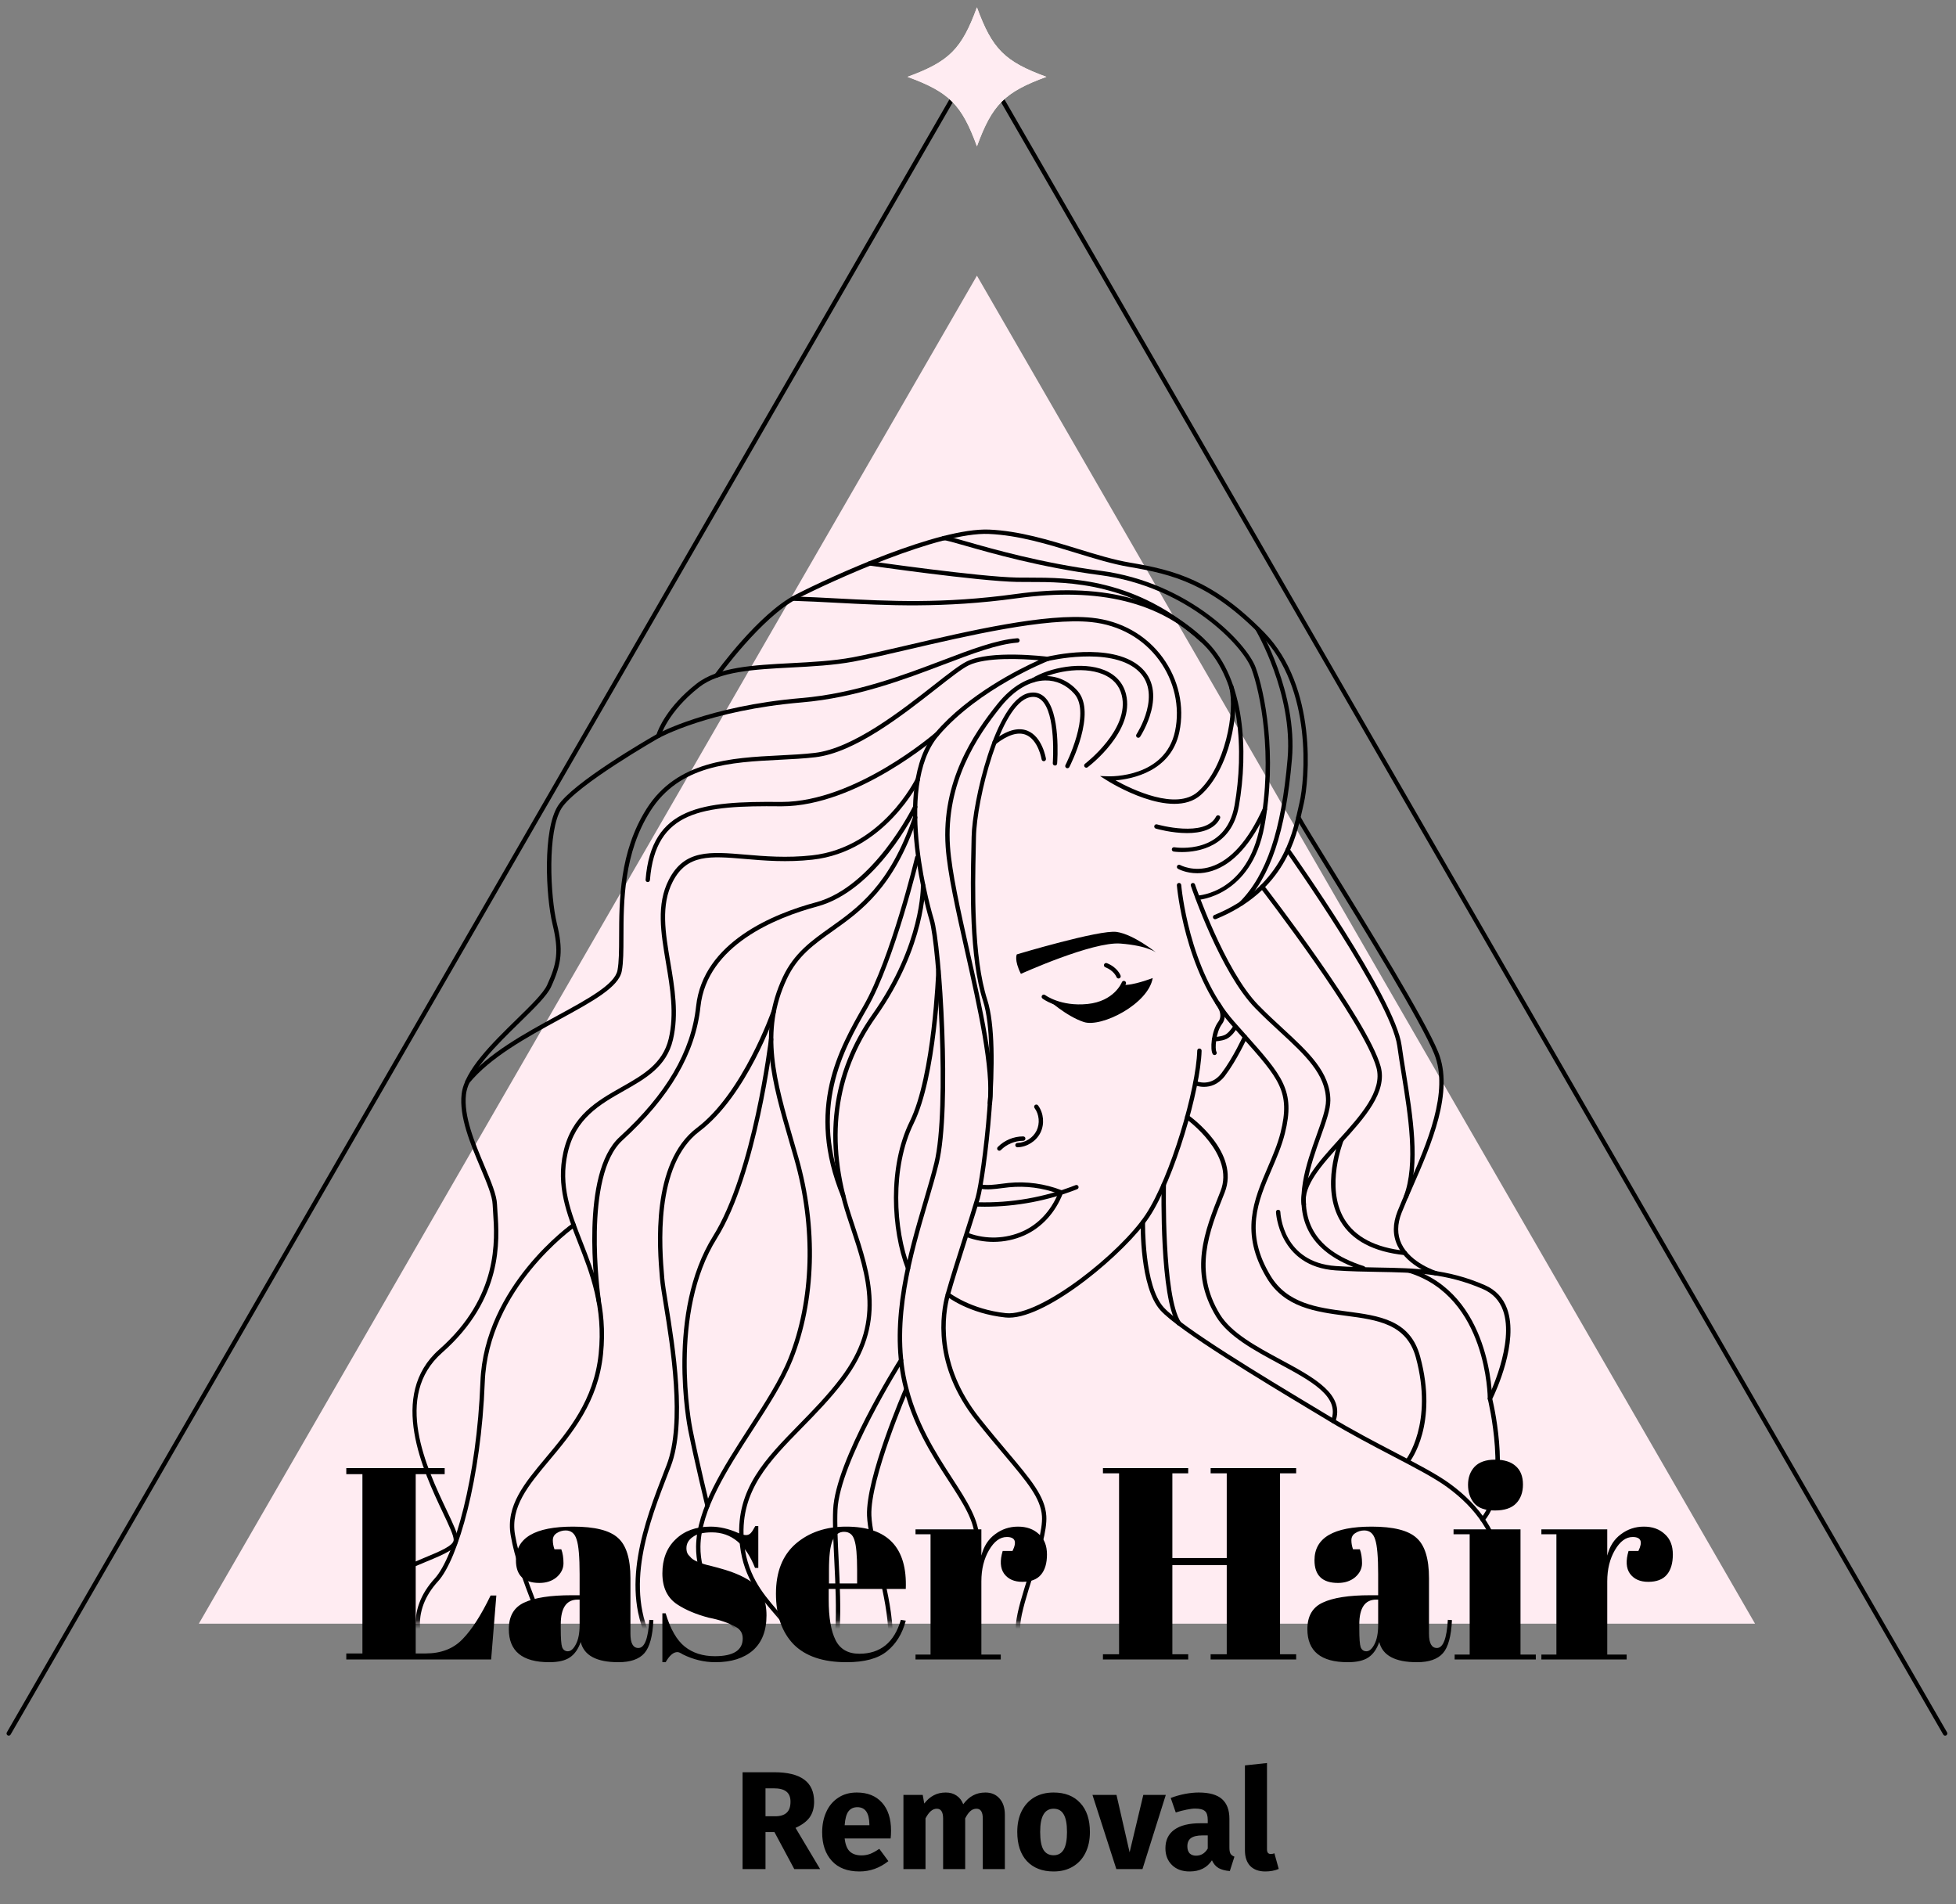 <svg width="224" height="218" viewBox="0 0 224 218" fill="none" xmlns="http://www.w3.org/2000/svg">
<rect x="0" y="0" width="224" height="218" fill="#808080" stroke="none"/>
<path d="M88.688 209.76H87.664V214H85.04V202.912H88.672C90.187 202.912 91.323 203.189 92.08 203.744C92.848 204.299 93.232 205.147 93.232 206.288C93.232 207.003 93.061 207.6 92.72 208.08C92.379 208.549 91.84 208.949 91.104 209.28L93.92 214H90.96L88.688 209.76ZM87.664 207.952H88.768C89.355 207.952 89.792 207.819 90.08 207.552C90.379 207.285 90.528 206.864 90.528 206.288C90.528 205.755 90.368 205.365 90.048 205.12C89.739 204.875 89.259 204.752 88.608 204.752H87.664V207.952ZM102.041 209.584C102.041 209.936 102.025 210.24 101.993 210.496H96.729C96.814 211.211 97.017 211.712 97.337 212C97.657 212.288 98.099 212.432 98.665 212.432C99.006 212.432 99.337 212.373 99.657 212.256C99.977 212.128 100.323 211.936 100.697 211.68L101.737 213.088C100.745 213.877 99.641 214.272 98.425 214.272C97.049 214.272 95.993 213.867 95.257 213.056C94.521 212.245 94.153 211.157 94.153 209.792C94.153 208.928 94.307 208.155 94.617 207.472C94.926 206.779 95.379 206.235 95.977 205.84C96.574 205.435 97.289 205.232 98.121 205.232C99.347 205.232 100.307 205.616 101.001 206.384C101.694 207.152 102.041 208.219 102.041 209.584ZM99.561 208.864C99.539 207.563 99.081 206.912 98.185 206.912C97.747 206.912 97.406 207.072 97.161 207.392C96.926 207.712 96.782 208.24 96.729 208.976H99.561V208.864ZM112.853 205.232C113.525 205.232 114.063 205.461 114.469 205.92C114.874 206.368 115.077 206.992 115.077 207.792V214H112.549V208.224C112.549 207.467 112.309 207.088 111.829 207.088C111.562 207.088 111.327 207.179 111.125 207.36C110.922 207.541 110.725 207.819 110.533 208.192V214H108.005V208.224C108.005 207.467 107.765 207.088 107.285 207.088C107.029 207.088 106.794 207.184 106.581 207.376C106.378 207.557 106.181 207.829 105.989 208.192V214H103.461V205.504H105.669L105.845 206.496C106.175 206.069 106.538 205.755 106.933 205.552C107.338 205.339 107.797 205.232 108.309 205.232C108.789 205.232 109.199 205.349 109.541 205.584C109.893 205.819 110.149 206.149 110.309 206.576C110.65 206.117 111.023 205.781 111.429 205.568C111.845 205.344 112.319 205.232 112.853 205.232ZM120.656 205.232C121.958 205.232 122.976 205.632 123.712 206.432C124.448 207.221 124.816 208.331 124.816 209.76C124.816 210.667 124.646 211.461 124.304 212.144C123.974 212.816 123.494 213.339 122.864 213.712C122.246 214.085 121.51 214.272 120.656 214.272C119.366 214.272 118.347 213.877 117.6 213.088C116.864 212.288 116.496 211.173 116.496 209.744C116.496 208.837 116.662 208.048 116.992 207.376C117.334 206.693 117.814 206.165 118.432 205.792C119.062 205.419 119.803 205.232 120.656 205.232ZM120.656 207.088C120.144 207.088 119.76 207.307 119.504 207.744C119.248 208.171 119.12 208.837 119.12 209.744C119.12 210.672 119.243 211.349 119.488 211.776C119.744 212.203 120.134 212.416 120.656 212.416C121.168 212.416 121.552 212.203 121.808 211.776C122.064 211.339 122.192 210.667 122.192 209.76C122.192 208.832 122.064 208.155 121.808 207.728C121.563 207.301 121.179 207.088 120.656 207.088ZM133.507 205.504L130.835 214H127.843L125.107 205.504H127.859L129.363 212.08L130.931 205.504H133.507ZM140.791 211.536C140.791 211.856 140.834 212.091 140.919 212.24C141.015 212.389 141.164 212.501 141.367 212.576L140.839 214.224C140.316 214.181 139.89 214.069 139.559 213.888C139.228 213.696 138.972 213.397 138.791 212.992C138.236 213.845 137.383 214.272 136.231 214.272C135.388 214.272 134.716 214.027 134.215 213.536C133.714 213.045 133.463 212.405 133.463 211.616C133.463 210.688 133.804 209.979 134.487 209.488C135.17 208.997 136.156 208.752 137.447 208.752H138.311V208.384C138.311 207.883 138.204 207.541 137.991 207.36C137.778 207.168 137.404 207.072 136.871 207.072C136.594 207.072 136.258 207.115 135.863 207.2C135.468 207.275 135.063 207.381 134.647 207.52L134.071 205.856C134.604 205.653 135.148 205.499 135.703 205.392C136.268 205.285 136.791 205.232 137.271 205.232C138.487 205.232 139.378 205.483 139.943 205.984C140.508 206.485 140.791 207.237 140.791 208.24V211.536ZM136.967 212.464C137.543 212.464 137.991 212.192 138.311 211.648V210.144H137.687C137.111 210.144 136.679 210.245 136.391 210.448C136.114 210.651 135.975 210.965 135.975 211.392C135.975 211.733 136.06 212 136.231 212.192C136.412 212.373 136.658 212.464 136.967 212.464ZM144.904 214.272C144.168 214.272 143.592 214.064 143.176 213.648C142.771 213.221 142.568 212.619 142.568 211.84V202.128L145.096 201.856V211.744C145.096 212.096 145.24 212.272 145.528 212.272C145.678 212.272 145.816 212.245 145.944 212.192L146.44 213.984C145.982 214.176 145.47 214.272 144.904 214.272Z" fill="black"/>
<path d="M111.878 31.562L22.771 185.9H200.985L111.878 31.562Z" fill="#FFECF2"/>
<mask id="mask0_1553_6" style="mask-type:luminance" maskUnits="userSpaceOnUse" x="22" y="31" width="179" height="155">
<path d="M111.878 31.562L65.507 77.115L22.771 185.9H200.985L149.437 73.15L111.878 31.562Z" fill="white"/>
</mask>
<g mask="url(#mask0_1553_6)">
<path d="M123.595 115.5C120.94 115.5 119.451 114.377 119.382 114.323C119.274 114.239 119.253 114.082 119.337 113.973C119.423 113.862 119.58 113.844 119.688 113.927C119.706 113.941 121.477 115.266 124.549 114.95C127.57 114.64 128.438 112.552 128.473 112.463C128.524 112.336 128.666 112.271 128.797 112.323C128.925 112.374 128.988 112.518 128.938 112.646C128.899 112.747 127.935 115.105 124.6 115.447C124.249 115.483 123.914 115.5 123.595 115.5Z" fill="black"/>
<path d="M119.943 114.38C119.943 114.38 122.094 116.355 124.119 117.016C126.142 117.677 131.513 114.951 132.008 111.977C132.008 111.977 129.681 112.884 128.609 112.751C128.609 112.751 127.341 115.085 124.574 115.199C121.805 115.312 119.943 114.38 119.943 114.38Z" fill="black"/>
<path d="M128.096 112.031C127.994 112.031 127.9 111.969 127.862 111.869C127.847 111.83 127.561 111.125 126.58 110.744C126.451 110.694 126.388 110.549 126.437 110.42C126.488 110.291 126.63 110.228 126.761 110.278C127.967 110.747 128.316 111.655 128.33 111.694C128.378 111.823 128.312 111.967 128.183 112.015C128.155 112.026 128.126 112.031 128.096 112.031Z" fill="black"/>
<path d="M116.912 111.502C116.912 111.502 125.121 107.785 128.312 108.032C131.502 108.28 132.432 109.085 132.432 109.085C132.432 109.085 129.829 106.979 127.878 106.7C125.926 106.421 116.446 109.271 116.446 109.271C116.446 109.271 116.106 109.891 116.912 111.502Z" fill="black"/>
<path d="M114.442 131.753C114.379 131.753 114.315 131.729 114.266 131.681C114.168 131.584 114.166 131.426 114.264 131.327C115.024 130.555 116.08 130.112 117.164 130.112C117.338 130.118 117.43 130.22 117.429 130.363C117.428 130.501 117.317 130.612 117.179 130.612C117.175 130.612 117.169 130.612 117.165 130.612C116.227 130.612 115.276 131.01 114.619 131.677C114.571 131.729 114.506 131.753 114.442 131.753Z" fill="black"/>
<path d="M116.52 131.357C116.384 131.357 116.274 131.249 116.27 131.113C116.267 130.975 116.375 130.86 116.514 130.857C117.424 130.835 118.305 130.271 118.706 129.454C119.107 128.638 119.016 127.596 118.477 126.862C118.395 126.751 118.419 126.594 118.531 126.512C118.64 126.429 118.798 126.453 118.88 126.566C119.526 127.447 119.636 128.696 119.155 129.675C118.674 130.654 117.617 131.33 116.525 131.358C116.525 131.358 116.522 131.357 116.52 131.357Z" fill="black"/>
<path d="M112.775 138.161C112.504 138.161 112.234 138.157 111.964 138.149C111.825 138.145 111.717 138.03 111.721 137.892C111.725 137.755 111.822 137.639 111.978 137.649C115.777 137.762 119.647 137.081 123.178 135.689C123.308 135.637 123.451 135.702 123.502 135.83C123.553 135.958 123.489 136.104 123.361 136.154C120.018 137.472 116.375 138.161 112.775 138.161Z" fill="black"/>
<path d="M113.765 142.189C112.732 142.189 111.7 142.008 110.726 141.644C110.597 141.595 110.532 141.451 110.58 141.322C110.629 141.192 110.77 141.127 110.902 141.175C112.903 141.924 115.17 141.851 117.119 140.978C118.908 140.176 120.339 138.647 121.171 136.656C119.385 135.999 117.451 135.751 115.557 135.937C115.294 135.963 115.031 135.997 114.767 136.031C113.944 136.137 113.092 136.247 112.252 136.109C112.115 136.087 112.023 135.959 112.045 135.822C112.068 135.686 112.187 135.591 112.332 135.615C113.103 135.74 113.88 135.64 114.702 135.534C114.971 135.499 115.239 135.465 115.508 135.438C117.564 135.238 119.666 135.527 121.589 136.279L121.821 136.37L121.731 136.602C120.868 138.83 119.302 140.545 117.324 141.433C116.203 141.937 114.984 142.189 113.765 142.189Z" fill="black"/>
<path d="M115.541 150.865C115.407 150.865 115.277 150.858 115.15 150.845C110.975 150.409 108.495 148.483 108.391 148.402C108.283 148.317 108.265 148.159 108.35 148.051C108.437 147.943 108.596 147.926 108.701 148.009C108.725 148.028 111.18 149.927 115.203 150.348C119.181 150.765 128.329 143.407 131.2 139.063C134.047 134.757 136.989 124.675 137.107 120.292C137.111 120.154 137.217 120.036 137.364 120.049C137.502 120.053 137.611 120.168 137.607 120.306C137.487 124.749 134.503 134.973 131.618 139.338C129 143.297 120.125 150.865 115.541 150.865Z" fill="black"/>
<path d="M172.177 186.152C172.16 186.152 172.143 186.15 172.125 186.147C171.99 186.118 171.904 185.985 171.933 185.851C171.937 185.831 172.346 183.795 171.682 179.446C171.121 175.776 169.168 172.77 165.71 170.255C164.28 169.215 162.05 168.05 159.467 166.701C157.19 165.512 154.609 164.164 152.098 162.646L150.209 161.509C144.53 158.093 135.025 152.376 132.896 150.023C130.502 147.377 130.627 140.232 130.634 139.93C130.637 139.794 130.748 139.685 130.884 139.685C130.886 139.685 130.889 139.685 130.889 139.685C131.028 139.688 131.137 139.802 131.134 139.94C131.132 140.012 131.006 147.188 133.267 149.687C135.346 151.985 144.811 157.679 150.466 161.08L152.355 162.218C154.853 163.728 157.426 165.072 159.698 166.258C162.299 167.616 164.545 168.789 166.005 169.85C169.575 172.447 171.594 175.561 172.176 179.37C172.857 183.825 172.44 185.869 172.421 185.954C172.397 186.071 172.293 186.152 172.177 186.152Z" fill="black"/>
<path d="M137.881 124.438C137.248 124.438 136.793 124.243 136.783 124.239C136.657 124.183 136.6 124.036 136.656 123.91C136.711 123.785 136.858 123.724 136.985 123.782C137.053 123.812 138.661 124.488 139.883 122.876C141.213 121.123 142.336 118.66 142.348 118.635C142.406 118.509 142.552 118.454 142.679 118.51C142.804 118.567 142.861 118.715 142.803 118.841C142.756 118.944 141.646 121.379 140.282 123.177C139.51 124.195 138.585 124.438 137.881 124.438Z" fill="black"/>
<path d="M139.091 120.797C139.011 120.797 138.932 120.758 138.884 120.686C138.567 120.21 138.705 118.064 139.53 116.965C140.166 116.119 139.254 115.019 139.244 115.008C139.155 114.903 139.169 114.745 139.274 114.656C139.379 114.566 139.538 114.58 139.627 114.686C139.675 114.743 140.803 116.104 139.931 117.266C139.208 118.228 139.125 120.141 139.3 120.409C139.375 120.524 139.344 120.68 139.229 120.755C139.187 120.784 139.138 120.797 139.091 120.797Z" fill="black"/>
<path d="M139.047 119.231C138.91 119.231 138.799 119.121 138.797 118.984C138.795 118.846 138.905 118.733 139.044 118.731C139.051 118.731 139.729 118.719 140.233 118.507C140.629 118.34 141.044 117.772 141.17 117.567C141.241 117.449 141.396 117.412 141.514 117.485C141.632 117.557 141.668 117.711 141.596 117.829C141.575 117.865 141.052 118.705 140.427 118.968C139.831 119.218 139.082 119.231 139.05 119.231H139.047Z" fill="black"/>
<path d="M120.861 199.111C120.729 199.111 120.62 199.009 120.611 198.876C120.483 196.764 119.375 194.382 118.303 192.078C117.216 189.743 116.189 187.536 116.351 185.876C116.491 184.449 117.117 182.471 117.779 180.377C118.589 177.82 119.425 175.176 119.325 173.598C119.193 171.536 117.621 169.672 115.016 166.583C114.062 165.452 112.981 164.169 111.774 162.647C106.755 156.314 107.676 150.39 108.304 148.137C108.752 146.532 109.575 143.947 110.302 141.665C110.891 139.817 111.447 138.072 111.73 137.082C112.385 134.791 114.349 120.095 112.583 114.622C110.964 109.606 111.144 101.567 111.24 97.249C111.252 96.722 111.262 96.242 111.269 95.822C111.331 91.948 113.981 80.201 117.806 79.349C118.487 79.198 119.077 79.335 119.566 79.759C121.499 81.434 121.081 87.176 121.062 87.419C121.051 87.556 120.951 87.672 120.793 87.649C120.655 87.639 120.553 87.519 120.564 87.381C120.568 87.324 120.982 81.648 119.239 80.137C118.871 79.819 118.439 79.719 117.916 79.838C114.561 80.585 111.837 91.575 111.77 95.83C111.763 96.251 111.752 96.732 111.741 97.261C111.645 101.55 111.467 109.533 113.06 114.469C114.854 120.029 112.873 134.904 112.211 137.22C111.927 138.217 111.369 139.966 110.779 141.817C110.054 144.094 109.232 146.675 108.787 148.272C108.179 150.451 107.29 156.183 112.167 162.336C113.368 163.852 114.447 165.132 115.399 166.26C118.07 169.427 119.681 171.339 119.823 173.565C119.93 175.237 119.079 177.926 118.256 180.527C117.602 182.595 116.984 184.548 116.85 185.923C116.701 187.447 117.7 189.593 118.757 191.865C119.849 194.211 120.978 196.637 121.111 198.844C121.119 198.982 121.014 199.1 120.876 199.109C120.871 199.111 120.866 199.111 120.861 199.111Z" fill="black"/>
<path d="M119.534 87.155C119.413 87.155 119.307 87.068 119.287 86.945C119.284 86.923 118.906 84.694 117.47 84.127C116.571 83.773 115.423 84.128 114.055 85.184C113.948 85.267 113.79 85.249 113.704 85.139C113.62 85.03 113.641 84.872 113.75 84.788C115.269 83.616 116.582 83.238 117.655 83.662C119.355 84.335 119.764 86.762 119.781 86.865C119.802 87.001 119.71 87.129 119.574 87.151C119.56 87.154 119.546 87.155 119.534 87.155Z" fill="black"/>
<path d="M113.366 126.567C113.358 126.567 113.349 126.567 113.341 126.566C113.203 126.552 113.104 126.429 113.117 126.292C113.523 122.314 111.996 115.51 110.519 108.93C109.483 104.314 108.503 99.953 108.297 96.959C107.783 89.512 111.458 84.029 114.267 80.552C115.874 78.562 117.796 77.446 119.679 77.41C121.094 77.383 122.434 77.991 123.418 79.119C125.61 81.634 122.59 87.572 122.461 87.824C122.397 87.947 122.243 87.994 122.124 87.931C122.001 87.868 121.953 87.717 122.016 87.594C122.046 87.535 125.012 81.708 123.041 79.447C122.155 78.431 120.967 77.884 119.687 77.909C117.956 77.941 116.168 78.991 114.655 80.865C111.899 84.276 108.294 89.652 108.795 96.923C108.999 99.879 109.974 104.221 111.006 108.819C112.492 115.438 114.028 122.282 113.614 126.341C113.601 126.472 113.493 126.567 113.366 126.567Z" fill="black"/>
<path d="M124.404 87.898C124.329 87.898 124.254 87.864 124.205 87.799C124.122 87.689 124.143 87.532 124.254 87.448C124.306 87.409 129.423 83.489 128.462 79.6C128.184 78.473 127.451 77.662 126.284 77.187C123.896 76.218 120.344 76.91 118.419 78.108C118.302 78.181 118.148 78.145 118.075 78.028C118.002 77.911 118.038 77.757 118.155 77.683C120.182 76.421 123.94 75.695 126.472 76.723C127.777 77.253 128.632 78.206 128.948 79.479C129.987 83.688 124.777 87.678 124.554 87.846C124.509 87.882 124.457 87.898 124.404 87.898Z" fill="black"/>
<path d="M48.49 195.828C48.424 195.828 48.357 195.802 48.308 195.749C48.266 195.705 44.117 191.261 42.302 185.408C41.082 181.469 45.475 179.65 48.682 178.321C50.354 177.629 51.933 176.975 51.956 176.32C51.975 175.836 51.391 174.603 50.715 173.174C48.494 168.479 44.36 159.741 50.307 154.498C57.144 148.469 56.689 141.95 56.471 138.817C56.447 138.474 56.426 138.173 56.417 137.919C56.386 136.942 55.751 135.432 55.016 133.683C53.866 130.947 52.561 127.847 52.868 125.247C53.184 122.551 56.357 119.451 59.156 116.715C60.804 115.105 62.227 113.714 62.656 112.78C63.772 110.349 64.035 108.935 63.281 105.839C62.499 102.62 62.136 95.022 63.892 92.263C65.572 89.623 74.173 84.653 75.191 84.071C75.373 83.527 76.375 80.939 79.768 78.281C82.215 76.364 86.288 76.152 90.598 75.927C92.963 75.803 95.41 75.677 97.658 75.258C99.298 74.952 101.418 74.458 103.874 73.886C110.964 72.234 119.784 70.177 125.054 70.732C128.388 71.083 131.266 72.705 133.157 75.299C134.974 77.792 135.669 80.888 135.062 83.793C134.116 88.322 129.665 89.187 127.752 89.348C129.643 90.394 134.715 92.848 137.191 90.64C140.285 87.88 141.492 81.488 140.764 78.69C140.73 78.556 140.81 78.42 140.944 78.385C141.077 78.351 141.214 78.431 141.249 78.564C142.024 81.547 140.802 88.089 137.523 91.013C134.178 93.994 127.052 89.535 126.752 89.344L125.974 88.851L126.895 88.883C127.169 88.896 133.454 89.051 134.572 83.69C135.15 80.923 134.488 77.972 132.754 75.593C130.946 73.114 128.193 71.564 125.002 71.228C119.823 70.68 110.67 72.815 103.988 74.372C101.526 74.945 99.401 75.441 97.751 75.748C95.47 76.173 93.007 76.301 90.626 76.425C86.397 76.645 82.401 76.853 80.078 78.673C76.478 81.492 75.649 84.278 75.641 84.306L75.614 84.404L75.524 84.455C75.429 84.509 65.997 89.887 64.315 92.53C62.657 95.135 63.023 102.656 63.768 105.719C64.497 108.714 64.356 110.276 63.112 112.987C62.644 114.004 61.19 115.425 59.507 117.07C56.903 119.614 53.662 122.781 53.365 125.302C53.075 127.77 54.351 130.806 55.478 133.485C56.232 135.28 56.884 136.83 56.918 137.899C56.926 138.148 56.946 138.442 56.97 138.778C57.195 141.991 57.661 148.677 50.638 154.869C44.974 159.864 48.852 168.059 51.168 172.956C51.93 174.565 52.48 175.728 52.457 176.334C52.421 177.31 50.855 177.958 48.874 178.778C45.676 180.103 41.695 181.751 42.781 185.255C44.558 190.994 48.631 195.358 48.672 195.401C48.767 195.501 48.762 195.659 48.662 195.754C48.613 195.805 48.551 195.828 48.49 195.828Z" fill="black"/>
<path d="M139.154 105.247C139.055 105.247 138.963 105.188 138.923 105.092C138.871 104.964 138.932 104.818 139.06 104.766C146.672 101.657 147.967 95.756 148.663 92.586C148.721 92.326 148.773 92.085 148.825 91.866C149.415 89.382 150.398 78.862 144.429 72.768C138.658 66.875 134.353 65.758 129.325 64.91C127.408 64.586 125.379 63.963 123.229 63.303C119.992 62.309 116.644 61.281 113.248 61.134C107.564 60.88 95.203 66.541 91.316 68.541C87.206 70.657 82.321 77.42 82.272 77.489C82.191 77.601 82.034 77.626 81.923 77.546C81.811 77.465 81.785 77.309 81.865 77.197C82.067 76.915 86.869 70.268 91.087 68.097C95.285 65.936 107.451 60.403 113.269 60.634C116.73 60.785 120.108 61.822 123.375 62.825C125.508 63.48 127.523 64.098 129.408 64.417C134.526 65.281 138.909 66.419 144.786 72.419C150.916 78.676 149.915 89.441 149.311 91.982C149.26 92.198 149.207 92.436 149.151 92.694C148.436 95.953 147.105 102.02 139.25 105.229C139.217 105.241 139.185 105.247 139.154 105.247Z" fill="black"/>
<path d="M135.36 97.557C134.79 97.557 134.421 97.501 134.405 97.499C134.269 97.477 134.176 97.349 134.198 97.213C134.22 97.077 134.344 96.985 134.485 97.005C134.726 97.045 140.389 97.882 141.385 92.191C142.457 86.073 142.095 78.035 137.861 73.824C132.946 68.933 125.928 67.195 116.409 68.504C107.999 69.661 101.501 69.317 95.764 69.013C94.051 68.922 92.433 68.837 90.793 68.788C90.655 68.784 90.547 68.668 90.551 68.531C90.555 68.395 90.666 68.288 90.801 68.288C90.803 68.288 90.806 68.288 90.809 68.288C92.455 68.337 94.075 68.423 95.791 68.514C101.779 68.831 107.975 69.16 116.34 68.009C126.026 66.676 133.18 68.463 138.214 73.469C142.584 77.816 142.972 86.035 141.877 92.277C141.052 96.986 137.183 97.557 135.36 97.557Z" fill="black"/>
<path d="M161.208 167.513C161.154 167.513 161.1 167.495 161.054 167.459C160.946 167.374 160.927 167.216 161.012 167.108C161.044 167.067 164.19 162.95 162.145 155.433C161.092 151.562 157.713 151.118 154.137 150.648C150.689 150.195 147.123 149.727 145.072 146.327C141.959 141.169 143.596 137.353 145.18 133.662C145.737 132.364 146.313 131.021 146.655 129.656C147.818 124.999 146.509 123.529 142.168 118.655C141.785 118.224 141.378 117.768 140.948 117.281C135.626 111.255 134.782 101.459 134.774 101.361C134.762 101.223 134.866 101.103 135.003 101.092C135.137 101.08 135.262 101.183 135.273 101.321C135.281 101.418 136.113 111.05 141.324 116.95C141.754 117.436 142.16 117.892 142.543 118.323C146.9 123.217 148.369 124.865 147.141 129.778C146.79 131.182 146.206 132.543 145.641 133.86C144.037 137.599 142.522 141.131 145.501 146.068C147.429 149.262 150.873 149.714 154.204 150.152C157.95 150.644 161.488 151.109 162.629 155.302C164.744 163.079 161.543 167.244 161.406 167.418C161.355 167.48 161.283 167.513 161.208 167.513Z" fill="black"/>
<path d="M156.13 145.457C156.105 145.457 156.079 145.453 156.054 145.445C152.917 144.436 150.811 142.877 149.793 140.813C148.113 137.405 149.59 133.281 150.775 129.968C151.353 128.353 151.852 126.958 151.852 126.001C151.852 122.998 149.408 120.744 146.578 118.134C145.653 117.281 144.697 116.399 143.746 115.425C139.786 111.371 136.514 101.827 136.377 101.423C136.332 101.292 136.402 101.15 136.533 101.106C136.664 101.064 136.805 101.132 136.849 101.262C136.882 101.36 140.223 111.104 144.103 115.076C145.045 116.041 145.997 116.918 146.916 117.767C149.833 120.457 152.352 122.78 152.352 126.002C152.352 127.045 151.839 128.479 151.246 130.137C150.092 133.362 148.656 137.375 150.242 140.593C151.211 142.559 153.162 143.991 156.206 144.971C156.338 145.013 156.41 145.154 156.368 145.285C156.334 145.389 156.236 145.457 156.13 145.457Z" fill="black"/>
<path d="M169.785 174.231C169.727 174.231 169.67 174.211 169.623 174.171C169.518 174.081 169.505 173.923 169.595 173.818C172.781 170.083 170.41 160.296 170.386 160.197L170.365 160.107L170.406 160.024C170.437 159.962 173.492 153.81 172.121 150.018C171.716 148.896 170.951 148.083 169.849 147.602C165.624 145.76 161.991 145.697 157.783 145.624C156.25 145.598 154.665 145.57 152.956 145.454C146.426 145.01 146.127 138.832 146.125 138.77C146.12 138.632 146.228 138.517 146.366 138.512C146.515 138.501 146.62 138.615 146.625 138.752C146.634 138.988 146.915 144.543 152.989 144.955C154.686 145.07 156.265 145.098 157.792 145.124C162.054 145.198 165.733 145.262 170.049 147.144C171.283 147.682 172.139 148.592 172.593 149.849C173.964 153.643 171.28 159.376 170.896 160.166C171.15 161.236 173.199 170.365 169.978 174.142C169.925 174.201 169.855 174.231 169.785 174.231Z" fill="black"/>
<path d="M164.47 146.046C164.446 146.046 164.421 146.043 164.398 146.035C164.268 145.995 161.209 145.044 160.05 142.639C159.476 141.448 159.476 140.112 160.049 138.67C160.412 137.756 160.846 136.768 161.305 135.722C163.403 130.936 166.014 124.981 164.239 120.642C162.701 116.884 156.246 106.419 151.974 99.494C150.145 96.529 148.823 94.386 148.468 93.711C148.405 93.589 148.451 93.438 148.573 93.374C148.696 93.31 148.846 93.357 148.911 93.479C149.257 94.139 150.643 96.386 152.399 99.232C156.679 106.171 163.147 116.658 164.701 120.454C166.556 124.989 163.898 131.052 161.762 135.924C161.305 136.966 160.873 137.951 160.514 138.856C159.994 140.162 159.99 141.361 160.499 142.421C161.561 144.627 164.513 145.548 164.542 145.557C164.675 145.597 164.749 145.737 164.709 145.869C164.676 145.977 164.578 146.046 164.47 146.046Z" fill="black"/>
<path d="M149.311 138.161C149.19 138.161 149.083 138.073 149.064 137.95C148.692 135.586 150.919 133.129 153.277 130.527C155.782 127.763 158.372 124.904 157.624 122.226C156.168 117.005 144.465 101.831 144.347 101.679C144.263 101.57 144.284 101.413 144.392 101.328C144.5 101.244 144.658 101.262 144.744 101.373C145.228 101.999 156.625 116.777 158.107 122.091C158.928 125.036 156.245 127.998 153.648 130.862C151.374 133.373 149.224 135.744 149.559 137.871C149.58 138.008 149.487 138.136 149.351 138.157C149.336 138.16 149.324 138.161 149.311 138.161Z" fill="black"/>
<path d="M160.874 143.704C160.865 143.704 160.856 143.704 160.848 143.703C157.301 143.333 154.835 142.03 153.521 139.829C151.183 135.917 153.307 130.637 153.399 130.414C153.452 130.288 153.594 130.225 153.725 130.278C153.853 130.331 153.913 130.477 153.862 130.604C153.841 130.657 151.742 135.879 153.951 139.574C155.181 141.631 157.519 142.853 160.901 143.206C161.038 143.22 161.137 143.343 161.124 143.48C161.109 143.608 161 143.704 160.874 143.704Z" fill="black"/>
<path d="M152.684 162.955C152.656 162.955 152.626 162.95 152.598 162.939C152.468 162.892 152.402 162.748 152.45 162.618C153.452 159.896 150.214 158.15 146.464 156.129C143.608 154.589 140.654 152.997 139.278 150.745C136.107 145.555 137.949 140.946 139.73 136.488L139.774 136.378C141.462 132.153 135.876 128.139 135.819 128.099C135.707 128.019 135.679 127.863 135.759 127.751C135.839 127.637 135.994 127.611 136.108 127.691C136.352 127.863 142.073 131.972 140.239 136.564L140.195 136.674C138.459 141.018 136.665 145.509 139.704 150.485C141.01 152.621 143.903 154.181 146.701 155.69C150.491 157.733 154.071 159.663 152.919 162.792C152.881 162.892 152.786 162.955 152.684 162.955Z" fill="black"/>
<path d="M135.024 151.772C134.943 151.772 134.864 151.733 134.816 151.661C132.773 148.591 133.015 136.151 133.026 135.622C133.029 135.486 133.14 135.377 133.276 135.377C133.278 135.377 133.281 135.377 133.281 135.377C133.42 135.38 133.529 135.494 133.526 135.632C133.523 135.76 133.276 148.443 135.232 151.382C135.308 151.497 135.278 151.653 135.163 151.729C135.12 151.758 135.072 151.772 135.024 151.772Z" fill="black"/>
<path d="M137.139 103.037C137.006 103.037 136.896 102.933 136.889 102.799C136.883 102.661 136.99 102.544 137.127 102.538C137.36 102.526 142.868 102.172 144.298 94.543C145.809 86.489 144.318 79.266 143.319 76.572C142.348 73.957 135.969 67.154 125.944 65.841C119.173 64.954 113.547 63.342 110.525 62.477C109.332 62.135 108.297 61.842 108.118 61.865C107.988 61.896 107.852 61.821 107.817 61.686C107.782 61.552 107.866 61.415 108 61.379C108.248 61.315 108.838 61.474 110.663 61.996C113.673 62.858 119.274 64.463 126.009 65.345C136.247 66.687 142.786 73.7 143.788 76.399C144.804 79.138 146.321 86.474 144.791 94.635C143.285 102.667 137.212 103.035 137.151 103.037C137.147 103.037 137.143 103.037 137.139 103.037Z" fill="black"/>
<path d="M109.476 199.111C109.388 199.111 109.303 199.065 109.258 198.983C109.16 198.808 106.87 194.657 107.119 190.358C107.241 188.249 108.259 185.982 109.335 183.581C110.435 181.128 111.572 178.592 111.629 176.302C111.68 174.244 110.327 172.158 108.614 169.517C106.737 166.624 104.402 163.023 103.345 158.27C101.758 151.132 103.995 143.543 105.793 137.445C106.25 135.893 106.683 134.428 107.001 133.126C108.525 126.908 107.304 108.13 106.448 105.379C106.4 105.227 101.789 90.129 107.115 83.892C110.875 79.49 116.726 76.591 118.951 75.594C117.069 75.432 112.897 75.21 110.923 76.183C110.142 76.568 108.849 77.582 107.212 78.866C103.28 81.949 97.896 86.17 93.374 86.699C92.078 86.85 90.725 86.919 89.291 86.991C83.656 87.275 77.83 87.57 74.473 92.863C71.423 97.674 71.41 103.206 71.401 107.244C71.397 108.827 71.394 110.194 71.205 111.192C70.856 113.021 67.875 114.648 64.1 116.708C60.38 118.738 56.164 121.039 53.723 124.021C53.637 124.128 53.477 124.144 53.371 124.056C53.264 123.969 53.248 123.811 53.336 123.704C55.839 120.645 60.101 118.32 63.86 116.268C67.375 114.351 70.409 112.694 70.714 111.097C70.895 110.144 70.898 108.799 70.902 107.242C70.912 103.142 70.924 97.527 74.052 92.594C77.547 87.082 83.774 86.768 89.268 86.49C90.692 86.418 92.038 86.35 93.317 86.2C97.7 85.688 103.239 81.345 106.905 78.471C108.565 77.17 109.876 76.141 110.704 75.734C113.419 74.394 119.707 75.16 119.975 75.193L120.953 75.315L120.035 75.674C119.957 75.705 112.111 78.815 107.499 84.216C102.349 90.247 106.882 105.081 106.928 105.231C107.863 108.235 109.043 126.908 107.491 133.246C107.169 134.559 106.735 136.03 106.276 137.588C104.495 143.63 102.278 151.151 103.837 158.163C104.873 162.828 107.182 166.387 109.036 169.246C110.726 171.851 112.186 174.102 112.132 176.315C112.073 178.705 110.914 181.288 109.794 183.786C108.737 186.143 107.738 188.369 107.622 190.388C107.381 194.538 109.674 198.698 109.696 198.74C109.763 198.861 109.72 199.013 109.6 199.08C109.559 199.101 109.517 199.111 109.476 199.111Z" fill="black"/>
<path d="M63.112 194.919C63.079 194.919 63.045 194.912 63.012 194.898C62.885 194.843 62.827 194.695 62.882 194.569C64.066 191.859 62.565 187.927 60.976 183.764C59.972 181.132 58.933 178.41 58.487 175.793C57.907 172.395 60.042 169.845 62.514 166.892C65.093 163.811 68.017 160.32 68.562 154.991C69.104 149.698 67.574 145.793 66.223 142.347C64.902 138.975 63.653 135.791 64.519 131.913C65.458 127.711 68.373 126.06 71.19 124.464C73.614 123.09 75.904 121.794 76.582 118.923C77.254 116.075 76.754 113.114 76.269 110.25C75.687 106.804 75.137 103.549 76.603 100.71C78.385 97.256 81.307 97.506 85.359 97.849C87.574 98.037 90.083 98.251 92.989 97.932C101.018 97.049 104.853 89.2 104.891 89.12C104.951 88.996 105.102 88.943 105.224 89.002C105.349 89.062 105.402 89.21 105.342 89.335C105.303 89.417 101.346 97.515 93.043 98.428C90.09 98.754 87.554 98.537 85.315 98.346C81.319 98.007 78.676 97.78 77.045 100.938C75.656 103.628 76.193 106.804 76.761 110.166C77.253 113.079 77.762 116.091 77.067 119.038C76.338 122.121 73.958 123.47 71.435 124.899C68.712 126.441 65.897 128.037 65.006 132.023C64.173 135.752 65.338 138.724 66.688 142.166C68.059 145.664 69.613 149.629 69.059 155.042C68.497 160.523 65.522 164.078 62.897 167.213C60.503 170.071 58.437 172.54 58.978 175.71C59.416 178.278 60.447 180.977 61.443 183.586C63.069 187.847 64.605 191.871 63.34 194.769C63.3 194.863 63.208 194.919 63.112 194.919Z" fill="black"/>
<path d="M85.499 201.445C85.423 201.445 85.348 201.41 85.299 201.344C85.216 201.233 85.239 201.077 85.35 200.994C85.404 200.954 90.72 196.938 91.281 191.011C91.553 188.128 90.162 186.496 88.551 184.606C86.854 182.616 84.931 180.36 84.672 176.181C84.318 170.447 87.64 167.053 91.485 163.122C93.099 161.472 94.769 159.766 96.288 157.758C101.034 151.479 99.328 146.33 97.351 140.366L96.993 139.28C94.172 130.653 95.155 122.864 99.918 116.129C105.578 108.123 105.46 101.416 105.458 101.349C105.454 101.211 105.562 101.096 105.701 101.092C105.84 101.1 105.954 101.197 105.958 101.335C105.96 101.403 106.09 108.266 100.326 116.418C95.66 123.016 94.698 130.656 97.468 139.125L97.826 140.209C99.763 146.052 101.592 151.571 96.686 158.06C95.149 160.093 93.468 161.811 91.842 163.472C88.079 167.317 84.829 170.639 85.171 176.15C85.418 180.164 87.284 182.352 88.93 184.282C90.545 186.176 92.071 187.966 91.779 191.058C91.197 197.21 85.704 201.355 85.649 201.396C85.603 201.429 85.55 201.445 85.499 201.445Z" fill="black"/>
<path d="M88.059 189.962C88.006 189.962 87.954 189.945 87.909 189.911L88.059 189.712L87.863 189.878C86.489 188.872 79.636 183.525 79.714 177.07C79.767 172.745 82.821 168.021 85.776 163.454C87.594 160.643 89.312 157.988 90.306 155.501C92.963 148.858 93.202 140.546 90.959 132.697C90.773 132.048 90.589 131.414 90.408 130.792C88.349 123.707 86.723 118.11 89.65 111.87C90.936 109.13 92.941 107.706 95.063 106.199C98.275 103.919 101.915 101.335 104.574 93.513C104.618 93.383 104.762 93.314 104.89 93.358C105.021 93.401 105.091 93.544 105.046 93.674C102.335 101.648 98.625 104.282 95.353 106.607C93.196 108.139 91.332 109.461 90.103 112.082C87.256 118.151 88.859 123.668 90.888 130.652C91.069 131.275 91.253 131.91 91.439 132.56C93.711 140.514 93.467 148.943 90.77 155.687C89.756 158.219 88.027 160.895 86.195 163.727C83.279 168.235 80.264 172.895 80.214 177.076C80.14 183.287 86.819 188.494 88.159 189.475L88.21 189.514C88.32 189.597 88.343 189.753 88.26 189.863C88.209 189.927 88.135 189.962 88.059 189.962Z" fill="black"/>
<path d="M103.99 145.457C103.889 145.457 103.795 145.396 103.757 145.297C102.036 140.83 101.633 133.588 104.192 128.389C106.782 123.129 107.213 111.257 107.216 111.138C107.221 111 107.331 110.887 107.475 110.896C107.613 110.901 107.721 111.017 107.716 111.154C107.699 111.646 107.278 123.254 104.641 128.61C102.146 133.68 102.542 140.752 104.224 145.117C104.274 145.246 104.209 145.39 104.08 145.44C104.05 145.451 104.02 145.457 103.99 145.457Z" fill="black"/>
<path d="M81.016 172.639C80.904 172.639 80.801 172.562 80.773 172.449C80.761 172.399 79.546 167.42 78.811 163.74C78.702 163.194 76.196 150.263 81.668 141.522C86.227 134.24 88.039 119.105 88.057 118.953C88.073 118.815 88.2 118.72 88.334 118.733C88.471 118.749 88.569 118.874 88.553 119.01C88.535 119.163 86.71 134.409 82.092 141.787C76.724 150.362 79.194 163.103 79.301 163.642C80.034 167.311 81.246 172.28 81.259 172.33C81.291 172.464 81.209 172.599 81.075 172.632C81.055 172.636 81.036 172.639 81.016 172.639Z" fill="black"/>
<path d="M101.277 192.358C101.247 192.358 101.216 192.353 101.187 192.341C101.058 192.292 100.994 192.147 101.043 192.018C102.572 188.031 101.315 182.937 100.306 178.844C99.791 176.76 99.347 174.959 99.292 173.531C99.126 169.227 103.381 159.372 103.562 158.955C103.617 158.828 103.765 158.771 103.891 158.825C104.018 158.88 104.076 159.027 104.021 159.154C103.977 159.255 99.63 169.321 99.792 173.511C99.845 174.889 100.283 176.666 100.791 178.724C101.817 182.885 103.096 188.063 101.51 192.197C101.472 192.297 101.377 192.358 101.277 192.358Z" fill="black"/>
<path d="M52.787 194.919C52.732 194.919 52.678 194.901 52.632 194.865C52.442 194.714 47.971 191.105 47.609 186.532C47.444 184.44 48.177 182.485 49.789 180.722C52.035 178.264 54.604 169.179 55.016 158.229C55.429 147.244 65.456 140.138 65.558 140.067C65.669 139.989 65.826 140.015 65.906 140.129C65.985 140.242 65.957 140.398 65.843 140.477C65.744 140.546 55.919 147.515 55.516 158.247C55.1 169.311 52.465 178.534 50.159 181.058C48.645 182.714 47.956 184.541 48.109 186.489C48.452 190.845 52.9 194.437 52.944 194.473C53.052 194.559 53.07 194.716 52.984 194.824C52.933 194.887 52.86 194.919 52.787 194.919Z" fill="black"/>
<path d="M74.676 188.558C74.587 188.558 74.501 188.511 74.456 188.427C70.876 181.836 73.786 174.328 76.124 168.295L76.343 167.731C78.214 162.893 76.783 154.117 76.016 149.402C75.804 148.103 75.637 147.077 75.584 146.446L75.565 146.223C75.292 142.992 74.461 133.16 79.812 129.126C85.056 125.171 88.343 115.802 88.375 115.708C88.421 115.578 88.563 115.509 88.693 115.553C88.823 115.598 88.892 115.741 88.847 115.871C88.712 116.262 85.479 125.478 80.112 129.526C74.981 133.395 75.795 143.019 76.062 146.181L76.081 146.405C76.132 147.017 76.298 148.034 76.508 149.322C77.283 154.084 78.728 162.947 76.809 167.912L76.59 168.476C74.288 174.413 71.425 181.801 74.895 188.189C74.96 188.31 74.916 188.462 74.794 188.528C74.757 188.548 74.717 188.558 74.676 188.558Z" fill="black"/>
<path d="M130.355 84.469C130.307 84.469 130.259 84.456 130.216 84.427C130.101 84.35 130.07 84.195 130.147 84.081C130.178 84.032 133.288 79.276 130.194 76.674C127.025 74.007 120.073 75.668 120.003 75.684C119.864 75.716 119.733 75.635 119.7 75.501C119.668 75.368 119.75 75.231 119.884 75.2C120.179 75.126 127.153 73.463 130.517 76.293C133.953 79.183 130.598 84.308 130.564 84.359C130.515 84.43 130.436 84.469 130.355 84.469Z" fill="black"/>
<path d="M135.94 95.384C134.179 95.384 132.491 94.906 132.362 94.869C132.229 94.83 132.153 94.692 132.191 94.559C132.228 94.427 132.362 94.347 132.501 94.388C132.556 94.404 138.022 95.949 139.268 93.481C139.332 93.358 139.482 93.31 139.604 93.371C139.728 93.433 139.777 93.583 139.715 93.707C139.048 95.024 137.467 95.384 135.94 95.384Z" fill="black"/>
<path d="M137.118 99.981C135.809 99.981 134.95 99.499 134.901 99.472C134.781 99.403 134.74 99.251 134.808 99.132C134.875 99.013 135.028 98.971 135.149 99.037C135.165 99.046 136.676 99.88 138.69 99.225C140.955 98.487 142.952 96.242 144.625 92.547C144.682 92.422 144.826 92.365 144.956 92.422C145.081 92.48 145.138 92.627 145.08 92.754C143.344 96.588 141.241 98.927 138.831 99.706C138.206 99.907 137.627 99.981 137.118 99.981Z" fill="black"/>
<path d="M142.147 103.696C142.084 103.696 142.02 103.672 141.971 103.623C141.872 103.526 141.872 103.368 141.969 103.269C145.051 100.163 146.742 95.109 147.454 86.883C148.1 79.414 143.823 72.183 143.779 72.111C143.709 71.993 143.747 71.839 143.865 71.768C143.985 71.696 144.137 71.735 144.209 71.854C144.253 71.927 148.611 79.293 147.952 86.926C147.229 95.277 145.494 100.426 142.324 103.622C142.276 103.671 142.211 103.696 142.147 103.696Z" fill="black"/>
<path d="M137.701 73.574C137.641 73.574 137.582 73.553 137.534 73.51C129.895 66.629 122.357 66.628 117.846 66.634C117.359 66.631 116.897 66.634 116.471 66.627C112.042 66.545 99.694 64.771 99.569 64.753C99.433 64.733 99.338 64.607 99.358 64.47C99.378 64.333 99.492 64.239 99.641 64.258C99.764 64.276 112.082 66.046 116.481 66.127C116.903 66.135 117.359 66.136 117.846 66.134C122.412 66.137 130.087 66.129 137.868 73.139C137.971 73.231 137.979 73.389 137.887 73.492C137.837 73.546 137.769 73.574 137.701 73.574Z" fill="black"/>
<path d="M75.4 84.491C75.313 84.491 75.227 84.445 75.182 84.363C75.115 84.242 75.158 84.09 75.278 84.023C75.335 83.991 81.1 80.827 91.762 79.924C97.925 79.402 103.444 77.306 107.878 75.623C111.221 74.353 114.108 73.257 116.5 73.076C116.627 73.057 116.758 73.17 116.768 73.306C116.779 73.444 116.675 73.564 116.538 73.575C114.22 73.75 111.363 74.835 108.056 76.091C103.593 77.786 98.038 79.895 91.806 80.423C81.261 81.316 75.578 84.429 75.523 84.461C75.483 84.48 75.442 84.491 75.4 84.491Z" fill="black"/>
<path d="M74.181 100.992C74.175 100.992 74.168 100.992 74.162 100.991C74.023 100.98 73.921 100.86 73.933 100.722C74.6 92.307 80.484 91.732 89.383 91.817C89.426 91.817 89.47 91.817 89.513 91.817C97.953 91.817 107.051 83.945 107.142 83.866C107.246 83.776 107.404 83.784 107.496 83.889C107.587 83.993 107.576 84.151 107.473 84.242C107.38 84.324 98.144 92.317 89.513 92.317C89.468 92.317 89.424 92.317 89.38 92.317C80.504 92.227 75.065 92.758 74.431 100.761C74.42 100.893 74.31 100.992 74.181 100.992Z" fill="black"/>
<path d="M68.565 149.177C68.442 149.177 68.336 149.087 68.318 148.962C68.106 147.48 66.38 134.361 70.957 130.178C76.294 125.301 79.159 120.408 79.716 115.221C80.508 107.849 88.659 104.593 93.448 103.308C100.032 101.542 104.542 92.381 104.587 92.288C104.647 92.163 104.797 92.111 104.921 92.172C105.045 92.233 105.097 92.382 105.036 92.506C104.849 92.892 100.384 101.965 93.577 103.791C88.913 105.042 80.973 108.199 80.214 115.274C79.643 120.587 76.726 125.583 71.295 130.546C66.831 134.625 68.73 148.31 68.813 148.89C68.833 149.026 68.738 149.153 68.601 149.173C68.588 149.176 68.577 149.177 68.565 149.177Z" fill="black"/>
<path d="M96.569 137.167C96.47 137.167 96.378 137.108 96.338 137.012C92.185 126.881 96.074 120.086 98.914 115.126C101.999 109.735 104.771 98.239 104.799 98.124C104.831 97.99 104.971 97.906 105.101 97.939C105.235 97.971 105.318 98.106 105.286 98.24C105.258 98.356 102.469 109.922 99.348 115.374C96.56 120.246 92.741 126.917 96.801 136.823C96.853 136.95 96.792 137.096 96.664 137.149C96.632 137.161 96.6 137.167 96.569 137.167Z" fill="black"/>
<path d="M94.173 193.019C94.115 193.019 94.057 192.999 94.01 192.958C93.906 192.868 93.894 192.71 93.984 192.605C96.1 190.146 95.804 184.049 95.544 178.671C95.439 176.51 95.34 174.469 95.411 172.848C95.659 167.229 102.682 156.078 102.981 155.606C103.054 155.49 103.209 155.456 103.326 155.528C103.442 155.602 103.477 155.757 103.403 155.873C103.331 155.987 96.153 167.384 95.911 172.87C95.841 174.468 95.938 176.497 96.043 178.646C96.309 184.118 96.609 190.32 94.363 192.931C94.313 192.99 94.244 193.019 94.173 193.019Z" fill="black"/>
<path d="M170.627 160.388C170.488 160.388 170.377 160.275 170.377 160.137C170.377 160.021 170.312 148.498 161.344 145.725C161.212 145.684 161.139 145.544 161.179 145.412C161.22 145.28 161.357 145.206 161.492 145.247C170.814 148.13 170.877 160.018 170.877 160.138C170.876 160.277 170.765 160.388 170.627 160.388Z" fill="black"/>
<path d="M161.006 137.281C160.977 137.281 160.946 137.276 160.918 137.265C160.788 137.216 160.724 137.072 160.772 136.943C162.166 133.251 161.28 127.756 160.498 122.908C160.321 121.81 160.15 120.749 160.013 119.753C159.286 114.481 147.377 97.627 147.257 97.458C147.177 97.345 147.204 97.189 147.317 97.109C147.429 97.03 147.586 97.056 147.666 97.169C148.159 97.866 159.766 114.293 160.51 119.685C160.647 120.677 160.817 121.735 160.993 122.829C161.785 127.739 162.682 133.303 161.242 137.12C161.203 137.219 161.107 137.281 161.006 137.281Z" fill="black"/>
</g>
<path d="M39.657 168.091H50.925V168.78H47.607V189.311H48.734C50.507 189.311 51.916 188.769 52.959 187.684C54.023 186.599 55.098 184.93 56.183 182.676H56.84L56.245 190H39.657V189.311H41.504V168.78H39.657V168.091ZM65.469 182.645H66.377V180.235C66.377 178.253 66.262 176.928 66.032 176.26C65.824 175.572 65.406 175.227 64.78 175.227C64.405 175.227 64.061 175.332 63.748 175.54C63.456 175.728 63.309 175.999 63.309 176.354C63.309 176.688 63.372 177.032 63.497 177.387H64.28C64.447 177.825 64.53 178.357 64.53 178.983C64.53 179.588 64.269 180.12 63.748 180.579C63.226 181.017 62.569 181.237 61.776 181.237C59.981 181.237 59.084 180.371 59.084 178.639C59.084 176.072 61.265 174.789 65.626 174.789C68.109 174.789 69.819 175.217 70.758 176.072C71.718 176.907 72.198 178.451 72.198 180.704V187.058C72.198 188.143 72.501 188.685 73.106 188.685C73.815 188.685 74.233 187.611 74.358 185.462L74.827 185.493C74.744 187.329 74.399 188.592 73.794 189.28C73.189 189.969 72.198 190.313 70.821 190.313C68.317 190.313 66.877 189.541 66.502 187.997C66.231 188.79 65.824 189.374 65.281 189.75C64.739 190.125 63.946 190.313 62.903 190.313C59.814 190.313 58.27 189.051 58.27 186.526C58.27 185.044 58.855 184.032 60.023 183.49C61.212 182.927 63.028 182.645 65.469 182.645ZM64.217 186.495C64.217 187.58 64.269 188.279 64.374 188.592C64.499 188.905 64.718 189.061 65.031 189.061C65.365 189.061 65.667 188.8 65.939 188.279C66.231 187.736 66.377 186.995 66.377 186.056V183.146H66.157C64.864 183.146 64.217 184.095 64.217 185.994V186.495ZM75.855 190.313V184.711H76.23C76.773 186.526 77.503 187.799 78.421 188.529C79.339 189.259 80.487 189.624 81.864 189.624C83.992 189.624 85.056 188.946 85.056 187.59C85.056 187.006 84.796 186.568 84.274 186.276C83.46 185.816 82.417 185.462 81.144 185.211C79.725 184.836 78.536 184.335 77.576 183.709C76.428 182.958 75.855 181.769 75.855 180.141C75.855 178.514 76.355 177.22 77.357 176.26C78.359 175.279 79.694 174.789 81.363 174.789C82.385 174.789 83.439 175.029 84.524 175.509C84.921 175.676 85.223 175.759 85.432 175.759C85.641 175.759 85.818 175.686 85.964 175.54C86.11 175.394 86.287 175.123 86.496 174.726H86.84V179.515H86.465C85.401 176.803 83.752 175.446 81.52 175.446C80.539 175.446 79.809 175.624 79.329 175.978C78.849 176.312 78.609 176.74 78.609 177.262C78.609 177.575 78.682 177.825 78.828 178.013C78.974 178.18 79.089 178.305 79.172 178.388C79.256 178.472 79.391 178.566 79.579 178.67C79.767 178.754 79.923 178.827 80.049 178.889C80.174 178.931 80.362 178.993 80.612 179.077C80.883 179.16 81.081 179.213 81.207 179.233C82.626 179.588 83.648 179.901 84.274 180.172C84.9 180.423 85.495 180.736 86.058 181.111C87.205 181.904 87.779 183.187 87.779 184.961C87.779 186.714 87.258 188.049 86.214 188.967C85.171 189.864 83.742 190.313 81.927 190.313C80.633 190.313 79.381 190.01 78.171 189.405C77.92 189.238 77.722 189.155 77.576 189.155C77.117 189.155 76.668 189.541 76.23 190.313H75.855ZM96.937 190.313C94.245 190.313 92.221 189.624 90.865 188.247C89.53 186.849 88.862 184.919 88.862 182.457C88.862 179.974 89.613 178.075 91.115 176.761C92.639 175.446 94.569 174.789 96.906 174.789C101.642 174.789 103.916 177.168 103.729 181.925H94.903V183.146C94.903 185.191 95.163 186.735 95.685 187.778C96.207 188.821 97.114 189.343 98.408 189.343C100.828 189.343 102.414 188.049 103.165 185.462L103.729 185.556C103.332 187.058 102.612 188.226 101.569 189.061C100.547 189.896 99.003 190.313 96.937 190.313ZM94.934 181.299H98.157V179.765C98.157 178.075 98.053 176.928 97.844 176.323C97.657 175.697 97.26 175.384 96.655 175.384C96.071 175.384 95.633 175.718 95.341 176.385C95.069 177.032 94.934 178.159 94.934 179.765V181.299ZM115.297 175.978C114.525 175.978 113.847 176.479 113.263 177.481C112.679 178.482 112.386 179.672 112.386 181.049V189.437H114.609V190H104.844V189.437H106.565V175.665H104.844V175.102H112.386V178.107C112.658 177.043 113.179 176.229 113.951 175.665C114.723 175.081 115.6 174.789 116.58 174.789C117.561 174.789 118.354 175.071 118.959 175.634C119.585 176.177 119.898 176.959 119.898 177.981C119.898 178.983 119.669 179.755 119.209 180.298C118.75 180.84 118.041 181.111 117.081 181.111C116.142 181.111 115.443 180.798 114.984 180.172C114.546 179.546 114.494 178.68 114.828 177.575H115.954C116.476 176.51 116.257 175.978 115.297 175.978ZM126.308 168.091H136.073V168.686H134.258V178.388H140.486V168.686H138.64V168.091H148.436V168.686H146.589V189.405H148.436V190H138.64V189.405H140.486V179.202H134.258V189.405H136.073V190H126.308V189.405H128.155V168.686H126.308V168.091ZM156.918 182.645H157.826V180.235C157.826 178.253 157.711 176.928 157.482 176.26C157.273 175.572 156.856 175.227 156.23 175.227C155.854 175.227 155.51 175.332 155.197 175.54C154.905 175.728 154.759 175.999 154.759 176.354C154.759 176.688 154.821 177.032 154.947 177.387H155.729C155.896 177.825 155.979 178.357 155.979 178.983C155.979 179.588 155.719 180.12 155.197 180.579C154.675 181.017 154.018 181.237 153.225 181.237C151.431 181.237 150.534 180.371 150.534 178.639C150.534 176.072 152.714 174.789 157.075 174.789C159.558 174.789 161.269 175.217 162.208 176.072C163.168 176.907 163.648 178.451 163.648 180.704V187.058C163.648 188.143 163.95 188.685 164.555 188.685C165.265 188.685 165.682 187.611 165.807 185.462L166.277 185.493C166.193 187.329 165.849 188.592 165.244 189.28C164.639 189.969 163.648 190.313 162.27 190.313C159.767 190.313 158.327 189.541 157.951 187.997C157.68 188.79 157.273 189.374 156.731 189.75C156.188 190.125 155.395 190.313 154.352 190.313C151.264 190.313 149.72 189.051 149.72 186.526C149.72 185.044 150.304 184.032 151.473 183.49C152.662 182.927 154.477 182.645 156.918 182.645ZM155.666 186.495C155.666 187.58 155.719 188.279 155.823 188.592C155.948 188.905 156.167 189.061 156.48 189.061C156.814 189.061 157.117 188.8 157.388 188.279C157.68 187.736 157.826 186.995 157.826 186.056V183.146H157.607C156.313 183.146 155.666 184.095 155.666 185.994V186.495ZM171.185 172.942C170.079 172.942 169.286 172.661 168.806 172.097C168.347 171.534 168.118 170.835 168.118 170C168.118 169.166 168.368 168.477 168.869 167.935C169.391 167.392 170.173 167.121 171.216 167.121C172.26 167.121 173.052 167.371 173.595 167.872C174.137 168.352 174.409 169.051 174.409 169.969C174.409 170.866 174.148 171.586 173.626 172.129C173.105 172.671 172.291 172.942 171.185 172.942ZM166.459 175.102H174.127V189.437H175.88V190H166.584V189.437H168.306V175.665H166.459V175.102ZM186.971 175.978C186.199 175.978 185.521 176.479 184.937 177.481C184.353 178.482 184.061 179.672 184.061 181.049V189.437H186.283V190H176.518V189.437H178.239V175.665H176.518V175.102H184.061V178.107C184.332 177.043 184.853 176.229 185.625 175.665C186.397 175.081 187.274 174.789 188.255 174.789C189.235 174.789 190.028 175.071 190.633 175.634C191.259 176.177 191.572 176.959 191.572 177.981C191.572 178.983 191.343 179.755 190.884 180.298C190.425 180.84 189.715 181.111 188.755 181.111C187.816 181.111 187.117 180.798 186.658 180.172C186.22 179.546 186.168 178.68 186.502 177.575H187.629C188.15 176.51 187.931 175.978 186.971 175.978Z" fill="black"/>
<path d="M222.758 198.721C222.672 198.721 222.588 198.676 222.541 198.596L111.879 6.922L1.216 198.596C1.148 198.716 0.995 198.757 0.875 198.687C0.755 198.618 0.714 198.465 0.784 198.346L111.879 5.922L112.096 6.297L222.975 198.346C223.043 198.466 223.002 198.618 222.883 198.687C222.844 198.71 222.801 198.721 222.758 198.721Z" fill="black"/>
<path d="M119.834 8.798C115.05 10.549 113.63 11.969 111.879 16.753C110.128 11.969 108.708 10.549 103.924 8.798C108.708 7.047 110.128 5.627 111.879 0.842C113.63 5.627 115.05 7.047 119.834 8.798Z" fill="#F9F6E8"/>
<path d="M119.834 8.798C115.05 10.549 113.63 11.969 111.879 16.753C110.128 11.969 108.708 10.549 103.924 8.798C108.708 7.047 110.128 5.627 111.879 0.842C113.63 5.627 115.05 7.047 119.834 8.798Z" fill="#FFECF2"/>
</svg>
